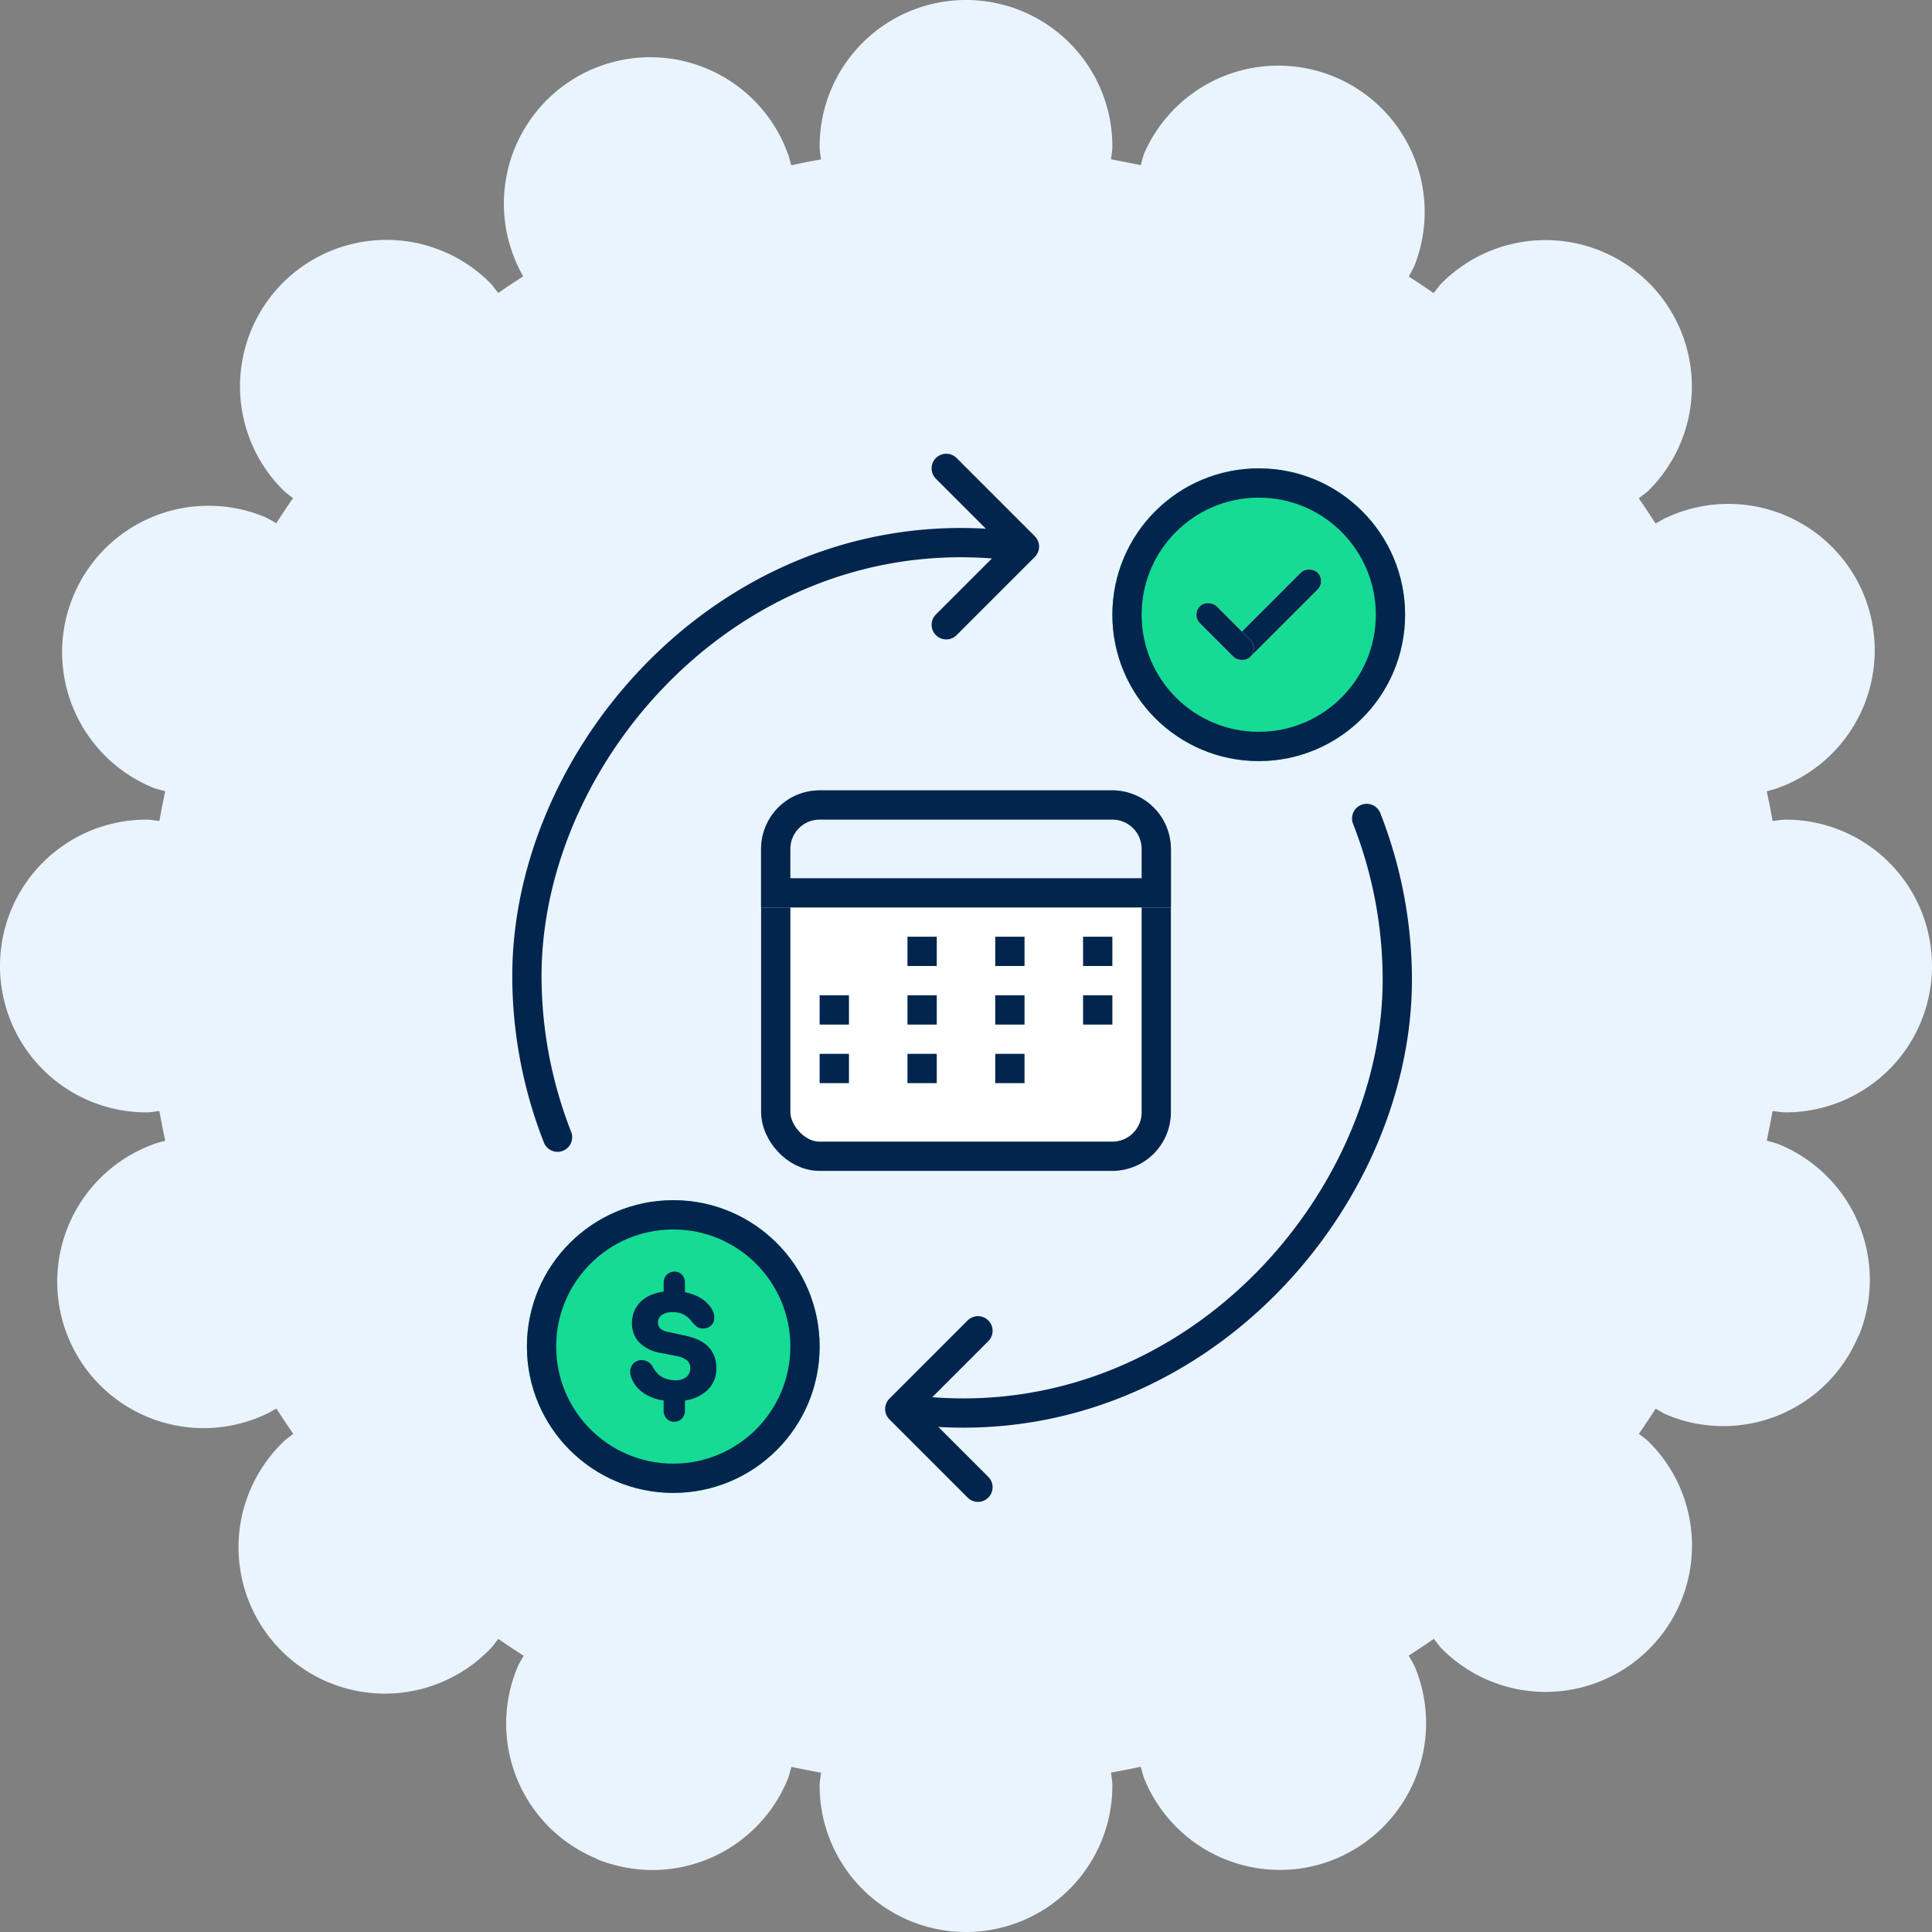<svg xmlns="http://www.w3.org/2000/svg" xmlns:xlink="http://www.w3.org/1999/xlink" width="66" height="66" viewBox="0 0 66 66">
  <rect x="0" y="0" width="66" height="66" fill="#808080" stroke="none"/>
  <defs>
    <clipPath id="clip">
      <use xlink:href="#fill"/>
    </clipPath>
    <clipPath id="clip-2">
      <use xlink:href="#fill-2"/>
    </clipPath>
  </defs>
  <g id="Group_19439" data-name="Group 19439" transform="translate(-0.5)">
    <path id="Path_6572" data-name="Path 6572" d="M61,38a5,5,0,0,0,0-10c-.153,0-.3.032-.446.045-.061-.339-.125-.677-.2-1.011.144-.046.291-.075.433-.134a5,5,0,1,0-3.83-9.23c-.142.058-.264.143-.4.213-.187-.29-.377-.577-.573-.859.116-.1.241-.176.35-.284a5,5,0,0,0-7.08-7.07c-.107.107-.185.229-.28.343q-.418-.291-.847-.565c.071-.135.148-.265.207-.408A5,5,0,0,0,39.1,5.21c-.06.143-.086.289-.131.434-.336-.073-.674-.137-1.014-.2C37.968,5.3,38,5.153,38,5A5,5,0,0,0,28,5c0,.153.032.3.045.446-.34.061-.678.125-1.014.2-.045-.145-.072-.291-.131-.434a5,5,0,1,0-9.23,3.83c.058.142.133.27.2.4-.286.184-.57.372-.848.566-.1-.116-.177-.241-.285-.35a5,5,0,0,0-7.07,7.08c.106.106.229.185.343.28q-.294.422-.572.856a4.521,4.521,0,0,0-.4-.216A5,5,0,0,0,5.21,26.9c.143.059.289.086.434.131-.073.335-.137.674-.2,1.014C5.3,28.032,5.153,28,5,28A5,5,0,0,0,5,38c.153,0,.3-.032.446-.045.061.34.125.678.2,1.014-.145.045-.291.071-.434.131a5,5,0,1,0,3.83,9.23c.142-.058.264-.143.4-.213.187.291.378.579.576.863-.114.1-.236.173-.343.28a5,5,0,1,0,7.07,7.07c.106-.107.185-.229.28-.343.284.2.572.389.863.576-.07.133-.155.255-.213.4a4.991,4.991,0,0,0,2.7,6.53v.01a5.121,5.121,0,0,0,1.91.38,5,5,0,0,0,4.62-3.09c.059-.143.086-.289.131-.434.336.073.674.137,1.014.2C28.032,60.7,28,60.847,28,61a5,5,0,0,0,10,0c0-.153-.032-.3-.045-.446.34-.061.678-.125,1.014-.2.045.145.071.291.131.434a5,5,0,0,0,4.62,3.09,4.934,4.934,0,0,0,1.91-.38,5.018,5.018,0,0,0,2.71-6.54c-.06-.143-.145-.266-.216-.4q.432-.279.856-.572c.1.114.173.236.28.343a5,5,0,0,0,7.07.01l.01-.01a4.994,4.994,0,0,0-.01-7.07c-.107-.107-.229-.185-.343-.28q.294-.423.572-.856c.135.071.258.156.4.216a5,5,0,0,0,6.53-2.71h.01a5.007,5.007,0,0,0-2.71-6.53c-.143-.06-.289-.086-.434-.131.073-.336.137-.674.2-1.014.149.013.293.045.446.045" transform="translate(0.5)" fill="#eaf4ff"/>
    <g id="Group_19844" data-name="Group 19844" transform="translate(18.5 16)">
      <g id="Ellipse_3005" data-name="Ellipse 3005" transform="translate(0 25)" fill="#15db95" stroke="#02254d" stroke-width="1">
        <circle cx="5" cy="5" r="5" stroke="none"/>
        <circle cx="5" cy="5" r="4.5" fill="none"/>
      </g>
      <path id="Path_115938" data-name="Path 115938" d="M-.314-5.7a.934.934,0,0,0-.26-.227A.824.824,0,0,0-1-6.024a.626.626,0,0,0-.407.114.351.351,0,0,0-.138.281.331.331,0,0,0,.09.245.567.567,0,0,0,.287.132l.562.12A2.461,2.461,0,0,1-.173-5a1.142,1.142,0,0,1,.332.212.879.879,0,0,1,.212.308,1.083,1.083,0,0,1,.075.419.935.935,0,0,1-.29.715A1.374,1.374,0,0,1-.625-3v.383a.35.35,0,0,1-.081.233.3.3,0,0,1-.242.1.276.276,0,0,1-.227-.1.358.358,0,0,1-.078-.233V-3a1.758,1.758,0,0,1-.458-.12,1.365,1.365,0,0,1-.329-.194,1.028,1.028,0,0,1-.212-.23,1.007,1.007,0,0,1-.114-.227q-.012-.048-.021-.081a.311.311,0,0,1-.009-.081A.354.354,0,0,1-2.3-4.188a.345.345,0,0,1,.26-.1.382.382,0,0,1,.329.221,1.678,1.678,0,0,0,.12.173.7.7,0,0,0,.158.147.827.827,0,0,0,.215.1A.941.941,0,0,0-.936-3.6a.634.634,0,0,0,.458-.135.437.437,0,0,0,.135-.32.389.389,0,0,0-.126-.308.849.849,0,0,0-.395-.164l-.5-.1a1.32,1.32,0,0,1-.742-.353A.893.893,0,0,1-2.335-5.6a.981.981,0,0,1,.081-.407.941.941,0,0,1,.224-.311,1.089,1.089,0,0,1,.341-.209,1.8,1.8,0,0,1,.437-.108v-.347a.326.326,0,0,1,.09-.236A.31.31,0,0,1-.93-7.31a.284.284,0,0,1,.221.093.339.339,0,0,1,.084.236v.365a1.806,1.806,0,0,1,.353.1A1.311,1.311,0,0,1,0-6.374a1.077,1.077,0,0,1,.191.17.949.949,0,0,1,.12.167.566.566,0,0,1,.045.108.493.493,0,0,1,.021.15.293.293,0,0,1-.093.224.332.332,0,0,1-.236.087.309.309,0,0,1-.2-.06A1,1,0,0,1-.314-5.7Z" transform="translate(5.974 34.801)" fill="#02254d" stroke="#02254d" stroke-width="0.1"/>
      <path id="Path_115939" data-name="Path 115939" d="M683.249,1746.306l-2.672,2.672,2.672,2.672" transform="translate(-667.84 -1716.844)" fill="none" stroke="#02254d" stroke-linecap="round" stroke-linejoin="round" stroke-width="1"/>
      <path id="Path_115940" data-name="Path 115940" d="M680.717,1775.354c9.5,1.332,16.857-6.863,16.857-14.668a15.108,15.108,0,0,0-1.046-5.5" transform="translate(-667.84 -1743.226)" fill="none" stroke="#02254d" stroke-linecap="round" stroke-width="1"/>
      <path id="Path_115943" data-name="Path 115943" d="M2.672,0,0,2.672,2.672,5.344" transform="translate(16.997 5.344) rotate(180)" fill="none" stroke="#02254d" stroke-linecap="round" stroke-linejoin="round" stroke-width="1"/>
      <path id="Path_115944" data-name="Path 115944" d="M0,26.511c9.5,1.332,16.857-6.863,16.857-14.668a15.108,15.108,0,0,0-1.046-5.5" transform="translate(16.857 29.191) rotate(180)" fill="none" stroke="#02254d" stroke-linecap="round" stroke-width="1"/>
      <g id="Ellipse_3004" data-name="Ellipse 3004" transform="translate(20)" fill="#15db95" stroke="#02254d" stroke-width="1">
        <circle cx="5" cy="5" r="5" stroke="none"/>
        <circle cx="5" cy="5" r="4.5" fill="none"/>
      </g>
      <g id="Rectangle_40961" data-name="Rectangle 40961" transform="translate(23.851 6.15) rotate(-45)" fill="#fff" stroke="#02254d" stroke-width="1">
        <rect id="fill" width="4.064" height="0.813" rx="0.406" stroke="none"/>
        <path d="M0,0.313h4.064M3.564,0v0.813M4.064,0.5h-4.064M0.5,0.813v-0.813" fill="none" clip-path="url(#clip)"/>
      </g>
      <g id="Rectangle_40962" data-name="Rectangle 40962" transform="translate(22.701 5) rotate(-45)" fill="#fff" stroke="#02254d" stroke-width="1">
        <rect id="fill-2" width="0.813" height="2.438" rx="0.406" stroke="none"/>
        <path d="M0,0.5h0.813M0.5,0v2.438M0.813,1.938h-0.813M0.313,2.438v-2.438" fill="none" clip-path="url(#clip-2)"/>
      </g>
      <g id="Rectangle_40963" data-name="Rectangle 40963" transform="translate(8 11)" fill="#fff" stroke="#02254d" stroke-width="1">
        <rect width="14" height="13" rx="2" stroke="none"/>
        <rect x="0.5" y="0.5" width="13" height="12" rx="1.5" fill="none"/>
      </g>
      <g id="Rectangle_40964" data-name="Rectangle 40964" transform="translate(8 11)" fill="#eaf4ff" stroke="#02254d" stroke-width="1">
        <path d="M2,0H12a2,2,0,0,1,2,2V4a0,0,0,0,1,0,0H0A0,0,0,0,1,0,4V2A2,2,0,0,1,2,0Z" stroke="none"/>
        <path d="M2,.5H12A1.5,1.5,0,0,1,13.5,2V3.5a0,0,0,0,1,0,0H.5a0,0,0,0,1,0,0V2A1.5,1.5,0,0,1,2,.5Z" fill="none"/>
      </g>
      <g id="Union_26" data-name="Union 26" transform="translate(-11051 -2159)" fill="#eaf4ff">
        <path d="M11067,2180v-1h1v1Zm-3,0v-1h1v1Zm-3,0v-1h1v1Zm9-2v-1h1v1Zm-3,0v-1h1v1Zm-3,0v-1h1v1Zm-3,0v-1h1v1Zm9-2v-1h1v1Zm-3,0v-1h1v1Zm-3,0v-1h1v1Z" stroke="none"/>
        <path d="M 11067.999 2180.001 L 11066.999 2180.001 L 11066.999 2179.001 L 11067.999 2179.001 L 11067.999 2180.001 Z M 11065.001 2180.001 L 11064.001 2180.001 L 11064.001 2179.001 L 11065.001 2179.001 L 11065.001 2180.001 Z M 11062.001 2180.001 L 11061 2180.001 L 11061 2179.001 L 11062.001 2179.001 L 11062.001 2180.001 Z M 11071 2178.001 L 11070 2178.001 L 11070 2177 L 11071 2177 L 11071 2178.001 Z M 11067.999 2178.001 L 11066.999 2178.001 L 11066.999 2177 L 11067.999 2177 L 11067.999 2178.001 Z M 11065.001 2178.001 L 11064.001 2178.001 L 11064.001 2177 L 11065.001 2177 L 11065.001 2178.001 Z M 11062.001 2178.001 L 11061 2178.001 L 11061 2177 L 11062.001 2177 L 11062.001 2178.001 Z M 11071 2176 L 11070 2176 L 11070 2175 L 11071 2175 L 11071 2176 Z M 11067.999 2176 L 11066.999 2176 L 11066.999 2175 L 11067.999 2175 L 11067.999 2176 Z M 11065.001 2176 L 11064.001 2176 L 11064.001 2175 L 11065.001 2175 L 11065.001 2176 Z" stroke="none" fill="#02254d"/>
      </g>
    </g>
  </g>
</svg>
